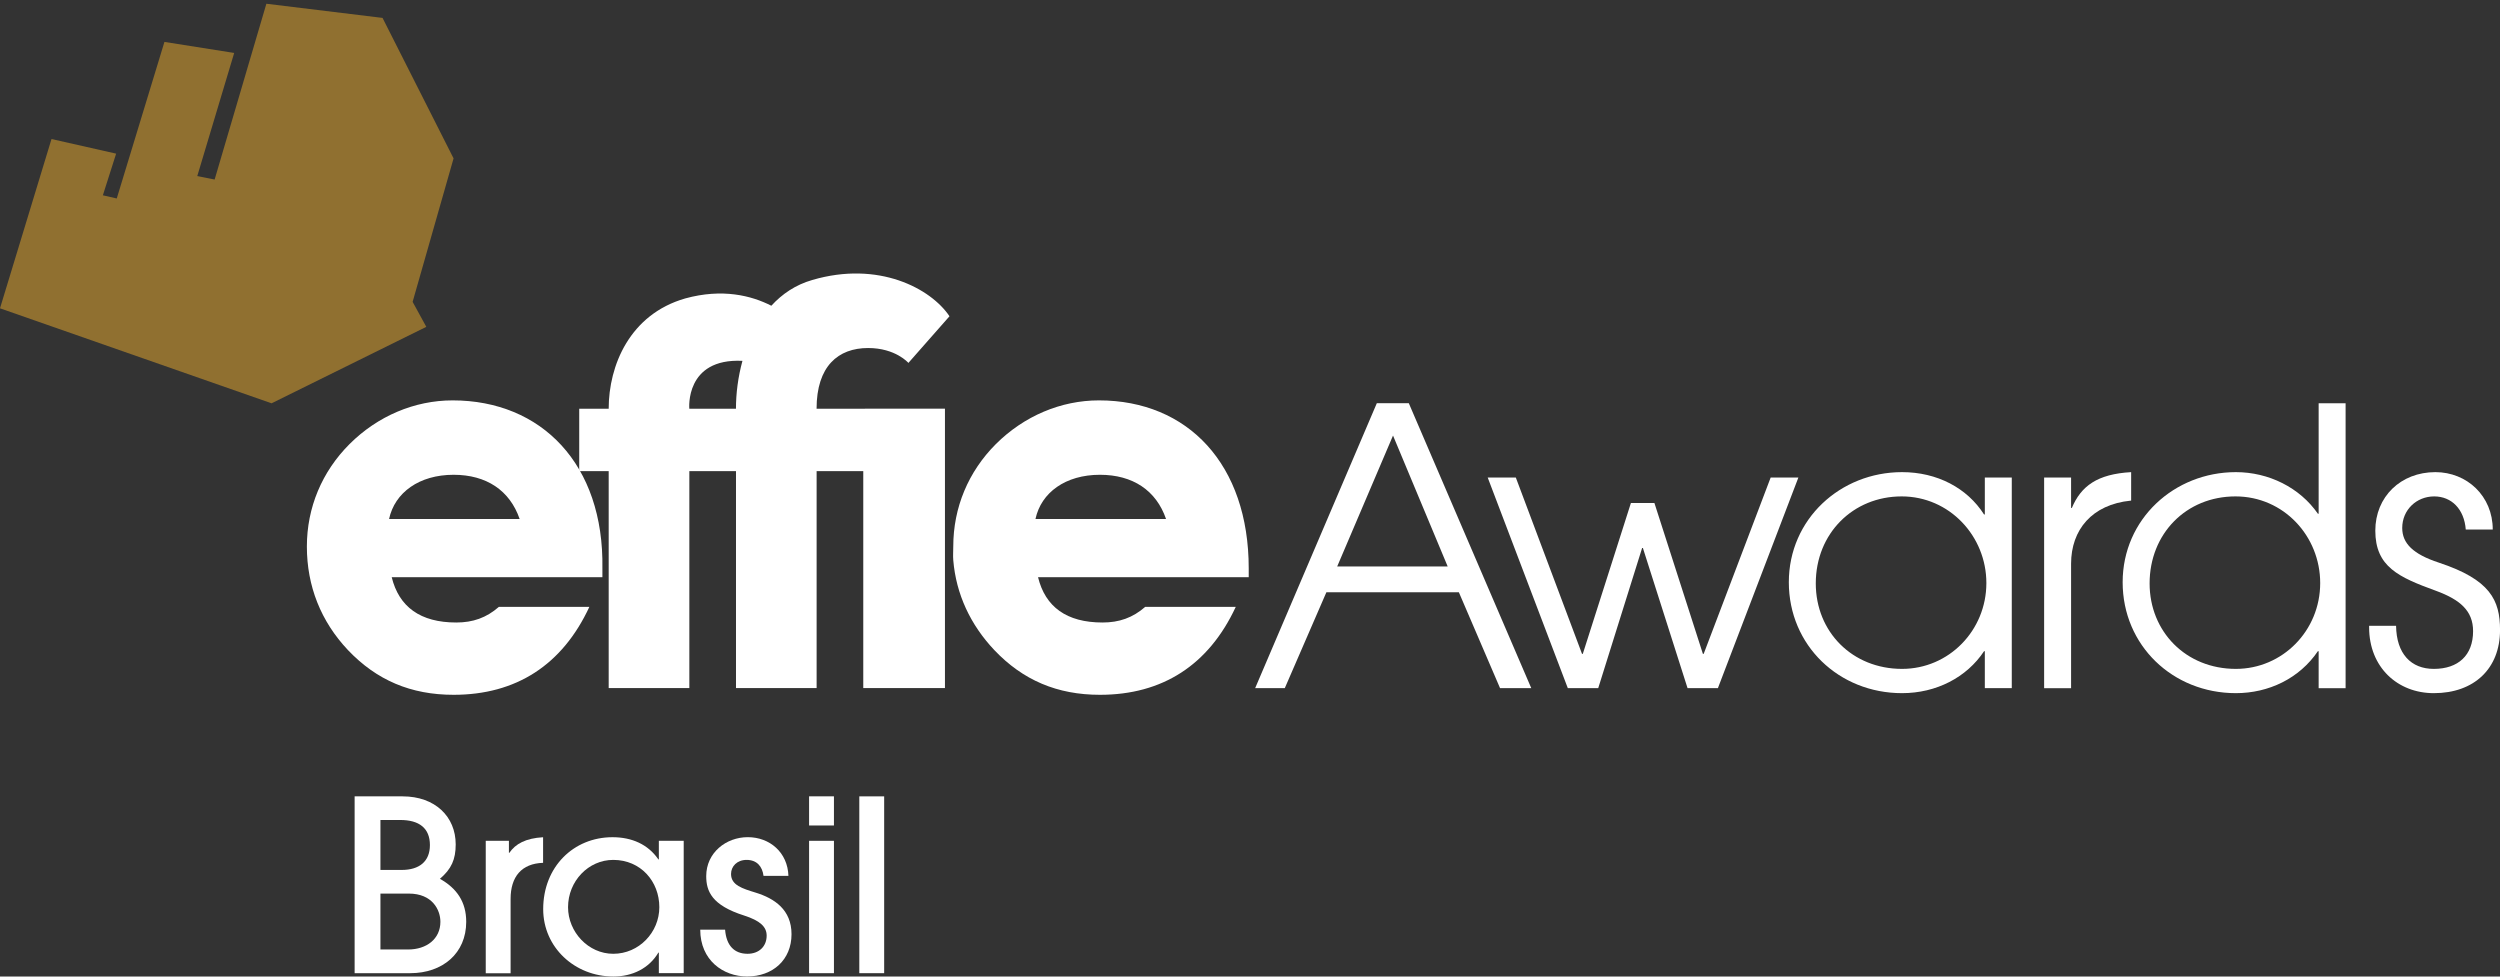 <svg xmlns="http://www.w3.org/2000/svg" xmlns:xlink="http://www.w3.org/1999/xlink" id="Layer_1" x="0px" y="0px" viewBox="0 0 727.18 284.04" style="enable-background:new 0 0 727.18 284.04;" xml:space="preserve"><rect x="0" y="0" width="727.18" height="284.04" fill="#333333" stroke="none"/><style type="text/css">	.st0{fill:#FFFFFF;}	.st1{fill:#907030;}</style><g>	<path class="st0" d="M171.43,176.52c-7.87,16.94-21.34,25.58-39.5,25.58c-12.4,0-22.39-4.24-30.72-13.01  c-7.87-8.33-11.95-18.62-11.95-30.11c0-11.36,4.39-21.79,12.42-29.82c8.17-8.15,18.91-12.7,29.96-12.7  c25.88,0,44.08,18.6,43.58,48.87c-0.01,0.75,0,1.66,0,2.57h-61.28c2.12,8.62,8.32,13.17,18.77,13.17c4.84,0,8.77-1.37,12.4-4.55  H171.43z M151.15,150.96c-2.87-8.32-9.68-12.86-19.21-12.86c-9.98,0-17.1,5.14-18.77,12.86H151.15z"></path>	<g>		<g>			<path class="st0" d="M251.09,118.88c-3.81,0-8.97,0-13.57,0c0-12.37,6.28-17.65,14.99-17.65c8,0,11.72,4.33,11.72,4.33    l11.95-13.57c-5.41-8.08-20.62-16.22-39.91-10.55c-4.85,1.39-8.77,4.06-11.91,7.49c-5.8-2.96-14.23-5.09-25.03-2.13    c-16.17,4.64-22.28,19.53-22.28,32.08h-8.57v18.15h8.57v63.1h23.46v-63.1h4.79h4.74h4.04v63.1h23.45v-63.1h13.57v63.1h23.76    v-81.26h-18.12C256.74,118.88,254.43,118.88,251.09,118.88z M210.03,118.88h-4.74h-4.79c0,0-1.34-14.74,15.46-13.92    c-1.3,4.73-1.89,9.56-1.89,13.92H210.03z"></path>		</g>	</g>	<path class="st0" d="M359.45,176.52c-7.88,16.94-21.34,25.58-39.51,25.58c-12.4,0-22.4-4.24-30.72-13.01  c-6.94-7.35-11.11-16.23-11.94-26.13c-0.11-1.31,0-2.64,0-3.98c0-11.36,4.38-21.79,12.4-29.82c8.18-8.15,18.92-12.7,29.96-12.7  c25.88,0,43.58,18.6,43.58,48.87c0,0.75,0,1.66,0,2.57h-61.28c2.11,8.62,8.31,13.17,18.75,13.17c4.84,0,8.79-1.37,12.42-4.55  H359.45z M339.17,150.96c-2.87-8.32-9.68-12.86-19.23-12.86c-9.98,0-17.09,5.14-18.75,12.86H339.17z"></path></g><path class="st0" d="M55.9,189.64"></path><polygon class="st1" points="14.98,40.44 0,89.68 78.99,117.31 124,95.07 120.02,87.8 131.93,46.07 111.27,5.21 77.48,1.09  62.43,52.22 57.38,51.21 68.12,15.4 47.83,12.19 33.96,57.73 29.92,56.81 33.78,44.69 "></polygon><g>	<path class="st0" d="M436.32,200.16l-11.98-27.89h-38.53l-12.1,27.89h-8.62l35.39-82.88h9.3l35.62,82.88H436.32z M405.19,126.69  l-16.24,38.08h32.14L405.19,126.69z"></path>	<path class="st0" d="M490.86,200.16l-12.99-40.77h-0.22l-12.77,40.77h-8.85l-23.3-61.26h8.18l19.26,51.3h0.22l14-43.9h6.83  l14.11,43.9h0.22l19.49-51.3h8.06l-23.41,61.26H490.86z"></path>	<path class="st0" d="M577.33,200.16v-10.75h-0.22c-5.04,7.62-13.89,12.21-23.86,12.21c-18.37,0-32.93-13.89-32.93-32.26  c0-18.37,15.01-32.03,32.93-32.03c10.19,0,18.93,4.59,23.86,12.32h0.22V138.9h7.84v61.26H577.33z M577.78,169.59  c0-13.66-10.75-25.2-24.64-25.2c-14.11,0-24.98,10.75-24.98,25.31c0,14.11,10.64,24.86,25.09,24.86  C566.91,194.56,577.78,183.36,577.78,169.59z"></path>	<path class="st0" d="M594.58,200.16V138.9h7.84v8.85h0.22c2.69-6.38,7.39-9.86,17.25-10.42v8.29h-0.11  c-11.31,1.12-17.36,8.51-17.36,18.37v36.18H594.58z"></path>	<path class="st0" d="M674.43,200.16v-10.75h-0.22c-5.38,7.95-14.34,12.21-23.86,12.21c-18.37,0-32.93-13.89-32.93-32.26  c0-18.37,15.01-32.03,32.93-32.03c9.52,0,18.59,4.48,23.86,12.1h0.22v-32.14h7.84v82.88H674.43z M674.88,169.59  c0-13.66-10.64-25.2-24.64-25.2c-14.34,0-24.98,10.86-24.98,25.31c0,14,10.53,24.86,25.09,24.86  C663.9,194.56,674.88,183.48,674.88,169.59z"></path>	<path class="st0" d="M717.22,154.02c-0.45-5.94-4.14-9.63-9.18-9.63c-5.15,0-9.3,3.92-9.3,9.18c0,4.48,3.14,7.62,10.64,10.08  c14.9,4.93,17.81,10.86,17.81,19.6c0,11.2-7.5,18.37-19.26,18.37c-10.53,0-18.82-7.5-18.82-19.15v-0.45h7.84  c0.11,8.18,4.37,12.54,10.98,12.54c7.06,0,11.42-3.92,11.42-10.98c0-5.94-3.81-9.18-10.86-11.76  c-10.75-3.92-17.58-6.94-17.58-17.47c0-9.86,7.39-17.02,17.47-17.02c9.18,0,16.69,6.94,16.69,16.69H717.22z"></path></g><g>	<path class="st0" d="M103.15,283.07v-51.43h13.97c9.45,0,15.43,5.91,15.43,13.97c0,4.38-1.25,7.16-4.59,10.01  c4.94,2.78,7.65,6.74,7.65,12.51c0,9.17-6.88,14.94-16.26,14.94H103.15z M116.85,253.04c5.07,0,8.2-2.43,8.2-7.23  c0-4.93-3.13-7.3-8.62-7.3h-5.77v14.53H116.85z M118.72,276.18c5.35,0,9.38-3.06,9.38-8.06c0-3.47-2.36-8.2-9.17-8.2h-8.27v16.26  H118.72z"></path>	<path class="st0" d="M141.29,283.07v-38.5h6.74v3.48h0.14c1.74-2.57,4.73-4.24,9.8-4.52v7.44c-6.26,0.21-9.45,4.03-9.45,10.5v21.62  H141.29z"></path>	<path class="st0" d="M191.64,283.07v-5.98h-0.14c-2.71,4.59-7.58,6.95-13.07,6.95c-11.26,0-20.43-8.48-20.43-19.6  c0-12.3,8.83-20.92,20.16-20.92c5.63,0,10.36,2.09,13.34,6.46h0.14v-5.42h7.23v38.5H191.64z M191.78,263.88  c0-7.51-5.42-13.76-13.41-13.76c-7.23,0-13.14,6.19-13.14,13.76c0,7.23,5.91,13.55,13.14,13.55  C185.87,277.44,191.78,271.18,191.78,263.88z"></path>	<path class="st0" d="M222.09,254.78c-0.35-2.78-1.95-4.66-4.93-4.66c-2.78,0-4.52,1.88-4.52,4.1c0,3.27,3.34,4.24,7.16,5.42  c5.42,1.67,10.43,4.94,10.43,12.09c0,7.44-5.42,12.3-12.93,12.3c-6.95,0-13.62-4.73-13.62-13.62h7.23  c0.35,4.66,2.71,7.02,6.53,7.02c3.34,0,5.56-2.15,5.56-5.28c0-2.64-2.02-4.38-6.53-5.84c-9.45-2.99-11.05-7.09-11.05-11.47  c0-6.81,5.77-11.33,12.09-11.33c6.39,0,11.61,4.45,11.82,11.26H222.09z"></path>	<path class="st0" d="M235.34,240.11v-8.48h7.23v8.48H235.34z M235.34,283.07v-38.5h7.23v38.5H235.34z"></path>	<path class="st0" d="M249.95,283.07v-51.43h7.23v51.43H249.95z"></path></g></svg>